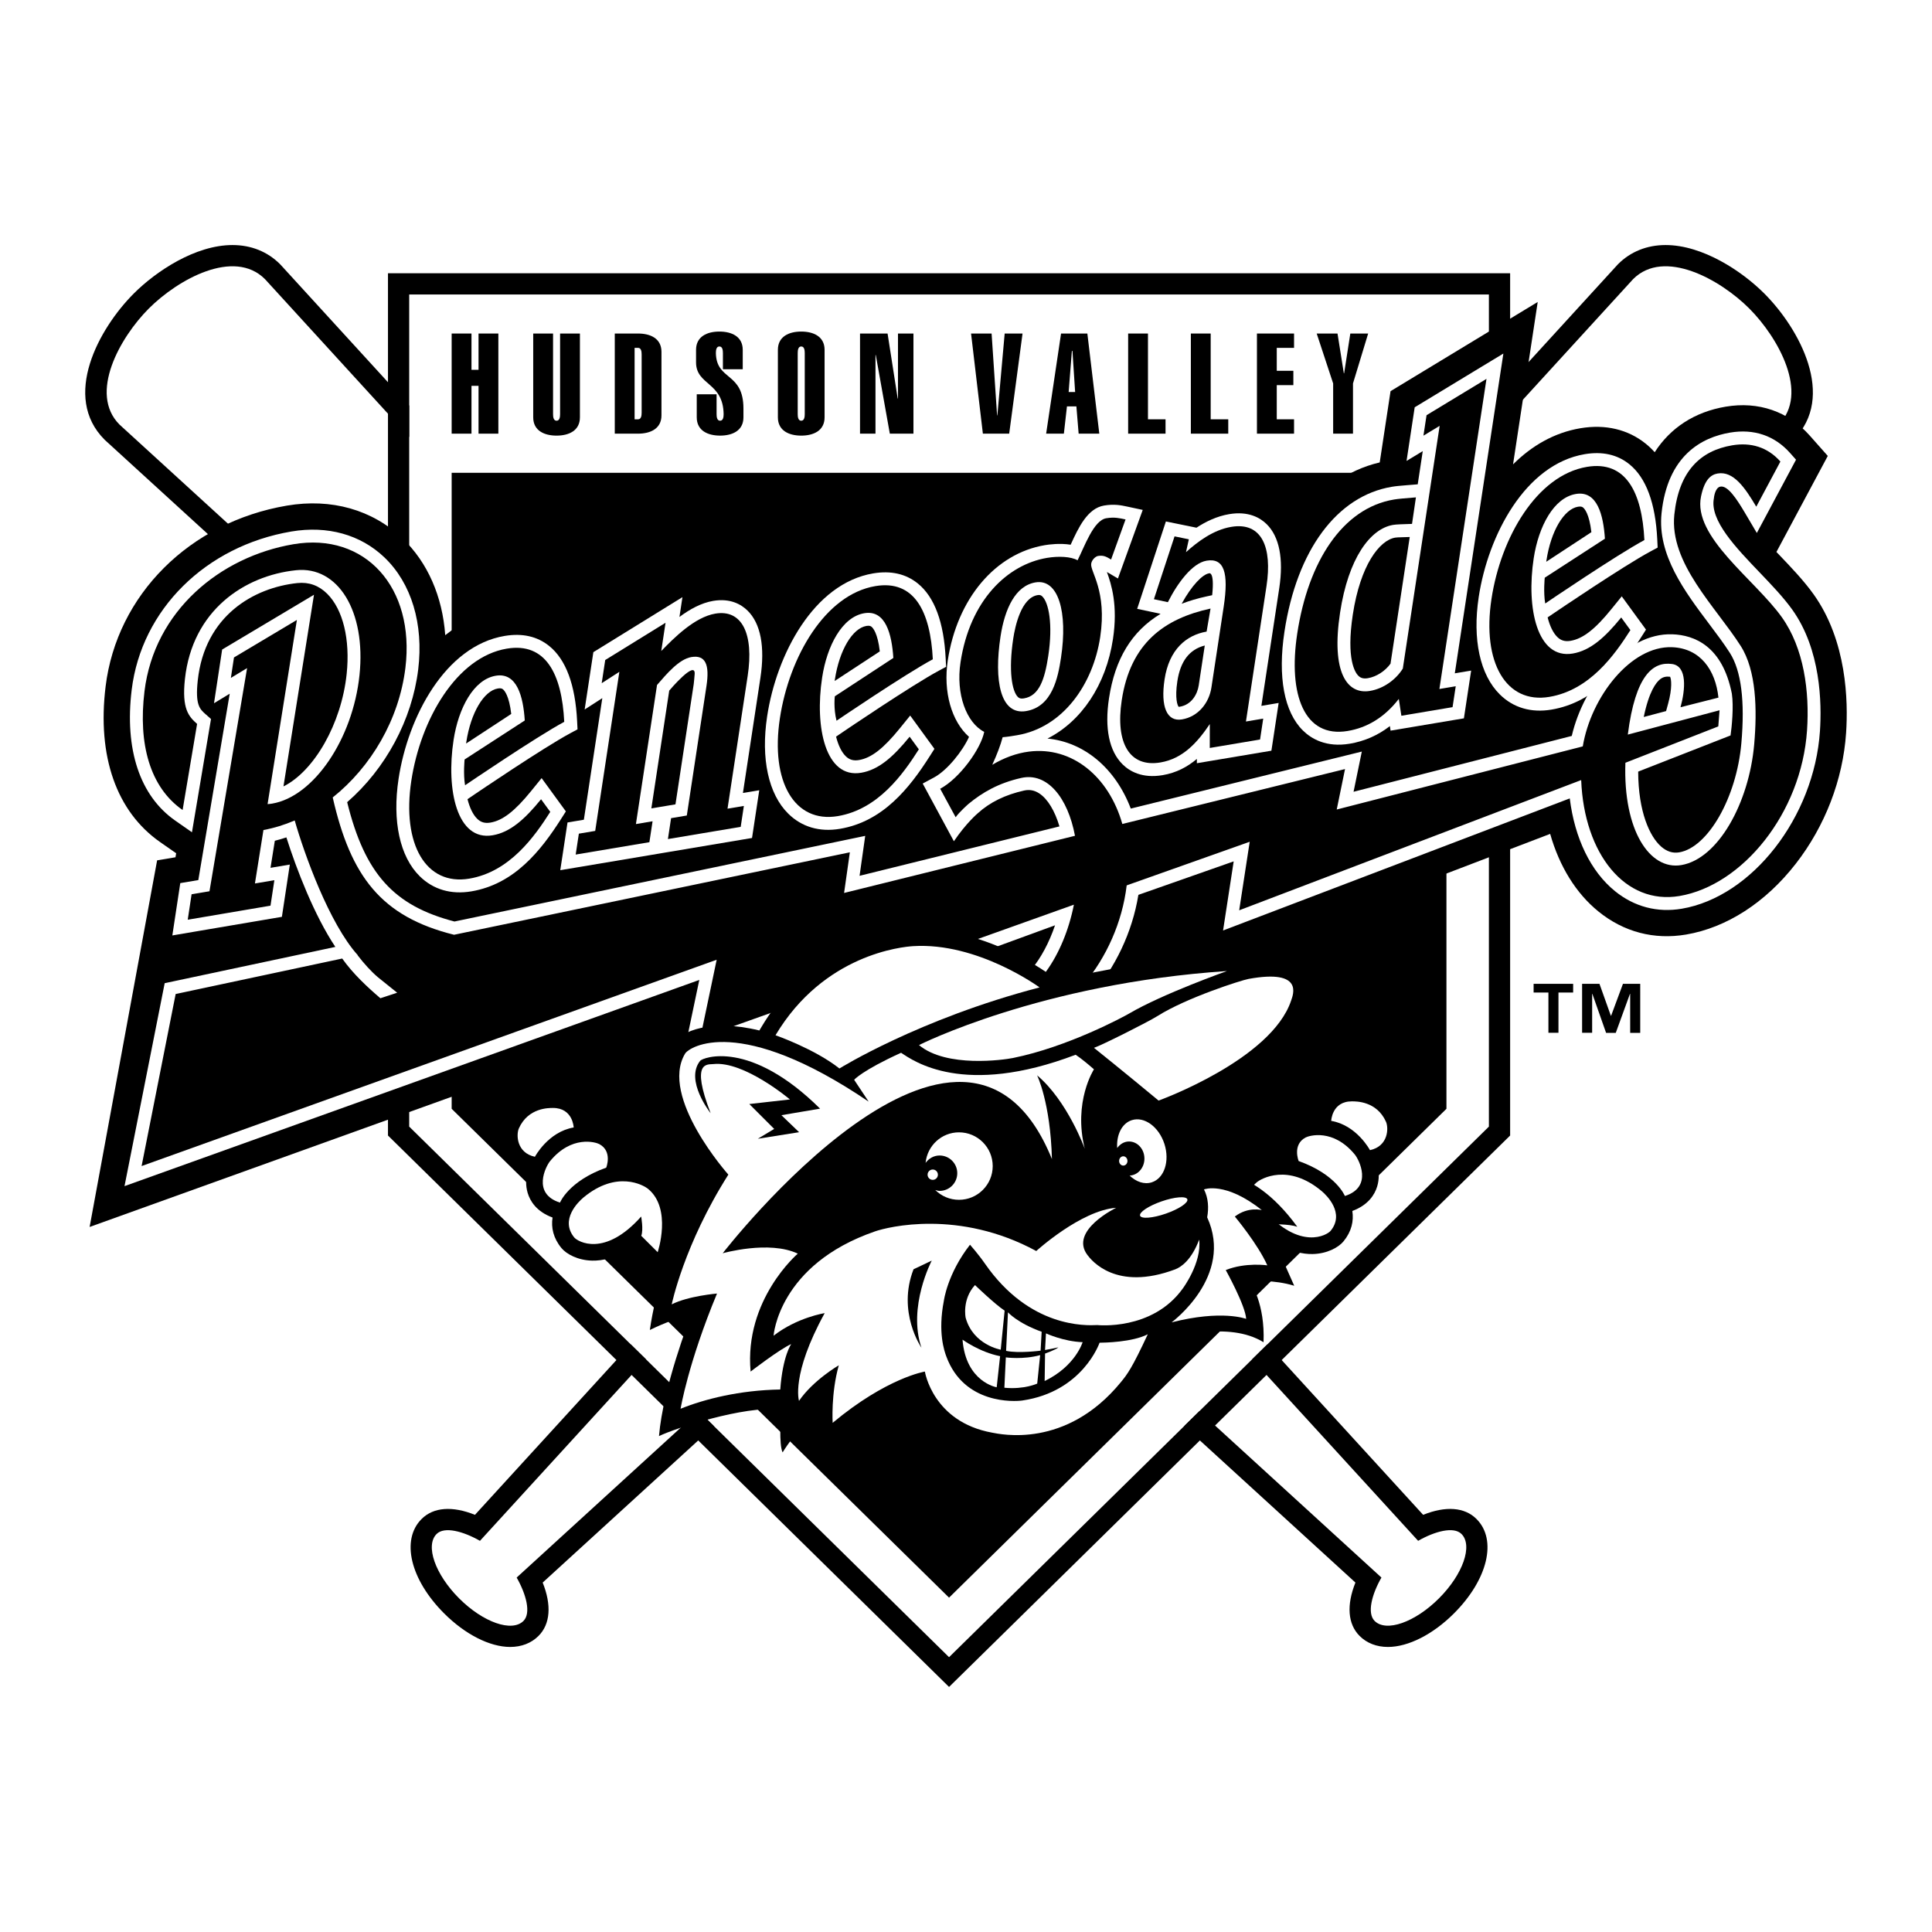 <?xml version="1.0" encoding="utf-8"?>
<!-- Generator: Adobe Illustrator 13.0.0, SVG Export Plug-In . SVG Version: 6.00 Build 14948)  -->
<!DOCTYPE svg PUBLIC "-//W3C//DTD SVG 1.0//EN" "http://www.w3.org/TR/2001/REC-SVG-20010904/DTD/svg10.dtd">
<svg version="1.0" id="Layer_1" xmlns="http://www.w3.org/2000/svg" xmlns:xlink="http://www.w3.org/1999/xlink" x="0px" y="0px"
	 width="192.756px" height="192.756px" viewBox="0 0 192.756 192.756" enable-background="new 0 0 192.756 192.756"
	 xml:space="preserve">
<g>
	<polygon fill-rule="evenodd" clip-rule="evenodd" fill="#FFFFFF" points="0,0 192.756,0 192.756,192.756 0,192.756 0,0 	"/>
	<path fill-rule="evenodd" clip-rule="evenodd" d="M156.955,99.023h-1.467v4.018h-1.002v-4.018h-1.477v-0.867h3.945V99.023
		L156.955,99.023L156.955,99.023z M163.645,103.051h-1.002V99.16h-0.023l-1.416,3.891h-0.964l-1.369-3.891h-0.023v3.881h-1.002
		v-4.885h1.733l1.138,3.189h0.022l1.184-3.189h1.723V103.051L163.645,103.051z"/>
	<path fill-rule="evenodd" clip-rule="evenodd" d="M147.312,151.551c-1.186-1.188-3.079-1.318-5.325-0.416L27.999,26.418
		l-0.032-0.035l-0.034-0.034c-1.244-1.244-2.882-1.901-4.736-1.901c-3.702,0.001-7.617,2.604-9.844,4.832
		c-3.518,3.52-7.2,10.308-2.924,14.582l0.033,0.034l0.035,0.032l124.734,113.965c-0.899,2.246-0.768,4.141,0.418,5.326
		c0.719,0.719,1.696,1.098,2.829,1.098c2.03-0.002,4.493-1.254,6.588-3.35C148.444,157.588,149.39,153.625,147.312,151.551
		L147.312,151.551z"/>
	<path fill-rule="evenodd" clip-rule="evenodd" fill="#FFFFFF" d="M11.926,42.364c-3.099-3.098,0.035-8.695,2.925-11.586
		c2.89-2.892,8.485-6.028,11.584-2.931l115.052,125.881c1.669-0.953,3.549-1.459,4.327-0.682c1.152,1.154,0.146,4.027-2.247,6.422
		c-2.394,2.396-5.269,3.404-6.422,2.252c-0.777-0.779-0.272-2.658,0.68-4.328L11.926,42.364L11.926,42.364z"/>
	<path fill-rule="evenodd" clip-rule="evenodd" d="M176.021,29.28c-2.227-2.228-6.142-4.831-9.844-4.832
		c-1.854,0-3.493,0.657-4.737,1.901l-0.032,0.034l-0.033,0.035L47.387,151.135c-2.247-0.902-4.139-0.771-5.325,0.416
		c-2.077,2.074-1.132,6.037,2.246,9.416c2.094,2.096,4.558,3.348,6.588,3.35c1.132,0,2.11-0.379,2.829-1.098
		c1.186-1.186,1.318-3.08,0.418-5.326L178.877,43.928l0.035-0.032l0.033-0.034C183.221,39.588,179.54,32.8,176.021,29.28
		L176.021,29.28z"/>
	<path fill-rule="evenodd" clip-rule="evenodd" fill="#FFFFFF" d="M177.448,42.364c3.099-3.098-0.035-8.695-2.925-11.586
		c-2.891-2.892-8.486-6.028-11.585-2.931L47.886,153.729c-1.669-0.953-3.549-1.459-4.327-0.682
		c-1.152,1.154-0.147,4.027,2.247,6.422c2.393,2.396,5.268,3.404,6.421,2.252c0.777-0.779,0.272-2.658-0.679-4.328L177.448,42.364
		L177.448,42.364z"/>
	<polygon fill-rule="evenodd" clip-rule="evenodd" fill="#FFFFFF" points="40.826,112.402 40.826,29.383 148.548,29.383 
		148.548,112.402 94.687,165.338 40.826,112.402 	"/>
	<path fill-rule="evenodd" clip-rule="evenodd" d="M38.708,27.264v86.027l55.979,55.016l55.979-55.016V27.264H38.708L38.708,27.264
		L38.708,27.264z M40.826,112.402v-83.02h107.722v83.02l-53.861,52.936L40.826,112.402L40.826,112.402z"/>
	<polygon fill-rule="evenodd" clip-rule="evenodd" fill="#FFFFFF" points="49.828,51.937 49.828,109.404 94.687,153.463 
		139.545,109.404 139.545,51.937 49.828,51.937 	"/>
	<polygon fill-rule="evenodd" clip-rule="evenodd" points="45.062,110.625 45.062,47.171 144.312,47.171 144.312,110.625 
		94.687,159.398 45.062,110.625 	"/>
	<polygon fill-rule="evenodd" clip-rule="evenodd" points="49.828,51.937 49.828,109.404 94.687,153.463 139.545,109.404 
		139.545,51.937 49.828,51.937 	"/>
	<polygon fill-rule="evenodd" clip-rule="evenodd" points="45.062,43.266 45.062,33.276 47.041,33.276 47.041,36.896 47.743,36.896 
		47.743,33.276 49.721,33.276 49.721,43.266 47.743,43.266 47.743,38.495 47.041,38.495 47.041,43.266 45.062,43.266 	"/>
	<path fill-rule="evenodd" clip-rule="evenodd" d="M57.858,41.639c0,1.333-1.109,1.823-2.33,1.823c-1.22,0-2.329-0.491-2.329-1.823
		v-8.363h1.979v8.04c0,0.28,0.042,0.659,0.351,0.659c0.309,0,0.351-0.379,0.351-0.659v-8.04h1.979V41.639L57.858,41.639z"/>
	<path fill-rule="evenodd" clip-rule="evenodd" d="M61.336,33.276h2.33c1.22,0,2.329,0.491,2.329,1.824v6.342
		c0,1.333-1.109,1.824-2.329,1.824h-2.33V33.276L61.336,33.276L61.336,33.276z M63.314,41.834h0.352
		c0.308,0,0.351-0.378,0.351-0.659v-5.809c0-0.28-0.042-0.66-0.351-0.66h-0.352V41.834L63.314,41.834z"/>
	<path fill-rule="evenodd" clip-rule="evenodd" d="M72.125,36.84v-1.614c0-0.28-0.042-0.659-0.351-0.659s-0.351,0.379-0.351,0.659
		c0.056,2.792,2.75,1.866,2.75,5.542v0.87c0,1.333-1.108,1.823-2.329,1.823c-1.22,0-2.33-0.491-2.33-1.823v-2.301h1.979v1.979
		c0,0.28,0.042,0.659,0.351,0.659s0.351-0.379,0.351-0.659c-0.042-3.213-2.75-2.863-2.75-5.164v-1.248
		c0-1.333,1.108-1.824,2.329-1.824s2.329,0.491,2.329,1.824v1.936H72.125L72.125,36.84z"/>
	<path fill-rule="evenodd" clip-rule="evenodd" d="M77.61,34.904c0-1.333,1.109-1.824,2.329-1.824c1.221,0,2.33,0.491,2.33,1.824
		v6.735c0,1.333-1.108,1.823-2.33,1.823c-1.22,0-2.329-0.491-2.329-1.823V34.904L77.61,34.904L77.61,34.904z M80.29,35.226
		c0-0.28-0.042-0.659-0.351-0.659c-0.308,0-0.351,0.379-0.351,0.659v6.09c0,0.28,0.042,0.659,0.351,0.659
		c0.309,0,0.351-0.379,0.351-0.659V35.226L80.29,35.226z"/>
	<polygon fill-rule="evenodd" clip-rule="evenodd" points="85.804,43.266 85.804,33.276 88.554,33.276 89.563,39.758 89.592,39.758 
		89.592,33.276 91.135,33.276 91.135,43.266 88.778,43.266 87.375,35.409 87.347,35.437 87.347,43.266 85.804,43.266 	"/>
	<polygon fill-rule="evenodd" clip-rule="evenodd" points="99.479,41.442 99.507,41.442 100.237,33.276 102.019,33.276 
		100.687,43.266 98.062,43.266 96.883,33.276 98.932,33.276 99.479,41.442 	"/>
	<path fill-rule="evenodd" clip-rule="evenodd" d="M105.862,33.276h2.624l1.192,9.99h-2.062l-0.225-2.722h-0.94l-0.308,2.722h-1.769
		L105.862,33.276L105.862,33.276L105.862,33.276z M107.266,39.113l-0.267-4.097h-0.057l-0.323,4.097H107.266L107.266,39.113z"/>
	<polygon fill-rule="evenodd" clip-rule="evenodd" points="112.555,43.266 112.555,33.276 114.533,33.276 114.533,41.834 
		116.286,41.834 116.286,43.266 112.555,43.266 	"/>
	<polygon fill-rule="evenodd" clip-rule="evenodd" points="118.812,43.266 118.812,33.276 120.79,33.276 120.79,41.834 
		122.543,41.834 122.543,43.266 118.812,43.266 	"/>
	<polygon fill-rule="evenodd" clip-rule="evenodd" points="125.405,43.266 125.405,33.276 129.108,33.276 129.108,34.707 
		127.383,34.707 127.383,36.994 129.039,36.994 129.039,38.425 127.383,38.425 127.383,41.834 129.108,41.834 129.108,43.266 
		125.405,43.266 	"/>
	<polygon fill-rule="evenodd" clip-rule="evenodd" points="133.009,38.257 131.367,33.276 133.444,33.276 134.075,37.246 
		134.104,37.246 134.721,33.276 136.502,33.276 134.988,38.257 134.988,43.266 133.009,43.266 133.009,38.257 	"/>
	<path fill-rule="evenodd" clip-rule="evenodd" d="M134.881,108.223c-2.545-0.004-3.596,1.965-3.714,3.387
		c-0.762,0.049-1.369,0.242-1.692,0.416c-1.402,0.75-1.873,2.189-1.693,3.502c-1.54,0.021-2.767,0.592-3.434,1.137
		c-3.277,2.676-1.562,7.916-1.488,8.139l0.854,2.539l1.894-1.895l1.562-1.562c1.51,1.004,2.83,1.248,3.789,1.23
		c1.438-0.029,2.584-0.654,3.082-1.264c0.807-0.982,1.037-2.033,0.882-3.035c1.604-0.592,2.241-1.648,2.481-2.455
		c0.218-0.73,0.181-1.451,0.036-2.096c0.986-0.314,1.762-0.957,2.21-1.844c0.575-1.139,0.488-2.418,0.146-3.18
		C138.937,109.322,137.152,108.223,134.881,108.223L134.881,108.223z"/>
	<path fill-rule="evenodd" clip-rule="evenodd" fill="#FFFFFF" d="M124.433,124.273c0,0-1.46-4.344,0.966-6.324
		c0.429-0.352,3.102-1.912,6.448,0.873c0.516,0.428,2.354,2.217,0.91,3.977c-0.349,0.426-3.039,2.006-6.676-2.084
		c0,0-0.245,1.311-0.012,1.922L124.433,124.273L124.433,124.273z"/>
	<path fill-rule="evenodd" clip-rule="evenodd" fill="#FFFFFF" d="M134.179,119.324c0,0-0.845-2.143-4.612-3.488
		c0,0-0.655-1.625,0.691-2.348c0.355-0.189,2.767-0.922,4.924,1.715C135.571,115.68,137.02,118.424,134.179,119.324L134.179,119.324
		z"/>
	<path fill-rule="evenodd" clip-rule="evenodd" fill="#FFFFFF" d="M136.683,114.752c0,0-1.315-2.488-3.869-2.922
		c0,0,0.068-1.951,2.064-1.947c0.413,0,2.476-0.033,3.402,2.037C138.554,112.527,138.532,114.352,136.683,114.752L136.683,114.752z"
		/>
	<path fill-rule="evenodd" clip-rule="evenodd" d="M55.168,108.881c2.545-0.002,3.596,1.967,3.714,3.389
		c0.762,0.047,1.369,0.24,1.693,0.414c1.402,0.752,1.873,2.191,1.692,3.502c1.541,0.021,2.768,0.592,3.434,1.137
		c3.277,2.676,1.564,7.918,1.489,8.139L66.337,128l-1.894-1.893l-1.562-1.564c-1.51,1.004-2.83,1.25-3.79,1.23
		c-1.438-0.029-2.583-0.654-3.082-1.262c-0.806-0.984-1.036-2.035-0.881-3.037c-1.605-0.592-2.242-1.646-2.482-2.455
		c-0.217-0.729-0.181-1.449-0.037-2.094c-0.986-0.316-1.761-0.959-2.209-1.844c-0.575-1.139-0.488-2.418-0.147-3.182
		C51.113,109.982,52.897,108.881,55.168,108.881L55.168,108.881z"/>
	<path fill-rule="evenodd" clip-rule="evenodd" fill="#FFFFFF" d="M65.617,124.932c0,0,1.46-4.342-0.966-6.324
		c-0.428-0.35-3.102-1.91-6.448,0.873c-0.515,0.43-2.354,2.217-0.911,3.979c0.35,0.426,3.04,2.006,6.677-2.086
		c0,0,0.245,1.311,0.01,1.922L65.617,124.932L65.617,124.932z"/>
	<path fill-rule="evenodd" clip-rule="evenodd" fill="#FFFFFF" d="M55.871,119.984c0,0,0.845-2.145,4.612-3.488
		c0,0,0.656-1.627-0.692-2.35c-0.355-0.191-2.766-0.92-4.923,1.717C54.479,116.34,53.03,119.084,55.871,119.984L55.871,119.984z"/>
	<path fill-rule="evenodd" clip-rule="evenodd" fill="#FFFFFF" d="M53.367,115.412c0,0,1.315-2.49,3.87-2.924
		c0,0-0.069-1.949-2.066-1.947c-0.414,0.002-2.475-0.033-3.402,2.037C51.497,113.188,51.519,115.01,53.367,115.412L53.367,115.412z"
		/>
	<path fill-rule="evenodd" clip-rule="evenodd" d="M117.138,48.885c0,0-4.13-0.906-4.129-0.906
		c-0.705-0.151-1.772-0.381-3.286-0.126c-2.293,0.384-3.619,2.133-4.514,3.805c-0.576,0.027-1.065,0.092-1.395,0.148
		c-3.688,0.619-6.846,2.836-9.01,6.107c-0.462-0.674-0.994-1.259-1.601-1.747c-1.773-1.427-4.025-1.96-6.513-1.542
		c-3.78,0.635-6.774,3.085-8.936,6.319c-0.394-0.812-0.869-1.431-1.334-1.889c-1.399-1.376-3.286-1.976-5.344-1.726l0.446-2.948
		l-14.26,8.806c-0.261-0.282-0.538-0.542-0.833-0.779c-1.772-1.426-4.024-1.96-6.512-1.542c-2.07,0.347-3.904,1.24-5.496,2.507
		c-0.274-3.854-1.75-7.257-4.264-9.657c-2.999-2.862-7.095-4.023-11.534-3.27c-9.701,1.647-16.97,8.9-18.087,18.048
		c-0.851,6.969,1.083,12.483,5.446,15.526l1.594,1.111l-0.067,0.399l-1.832,0.307l-6.735,36.578l57.299-20.604l-1.645,7.844
		l24.527-8.684c2.678,4.227,7.015,6.43,11.765,5.828c3.578-0.451,7.123-2.512,9.981-5.801c2.396-2.756,4.132-6.169,4.979-9.745
		l3.98-1.398l-1.085,7.072l35.917-13.729c0.921,3.24,2.575,5.925,4.81,7.738c2.526,2.051,5.553,2.848,8.751,2.306
		c4.045-0.687,7.931-3.194,10.94-7.062c2.926-3.757,4.711-8.395,5.024-13.057c0.214-3.17,0.077-9.182-3.239-13.823
		c-0.986-1.379-2.257-2.708-3.487-3.994c-0.07-0.074-0.146-0.153-0.225-0.234l5.124-9.582l-1.21-1.365l-0.594-0.67
		c-2.136-2.409-5.114-3.432-8.383-2.88c-3.099,0.522-5.517,2.112-7.081,4.544c-0.28-0.309-0.576-0.594-0.896-0.851
		c-1.772-1.427-4.024-1.96-6.513-1.542c-2.626,0.441-4.87,1.76-6.724,3.606l2.461-16.203l-14.683,8.899l-1.08,7.11
		c-3.302,0.767-6.115,2.834-8.234,5.935c-0.366-0.696-0.796-1.236-1.215-1.648c-1.523-1.5-3.657-2.108-6.009-1.714
		c-1.117,0.188-2.203,0.574-3.295,1.168l-1.962-0.373L117.138,48.885L117.138,48.885z"/>
	<path fill-rule="evenodd" clip-rule="evenodd" fill="#FFFFFF" d="M171.632,48.552c0.743-0.154,1.654,1.249,2.485,2.655l1.163,1.969
		l3.91-7.311l-0.595-0.67c-1.537-1.732-3.607-2.437-5.987-2.035c-2.787,0.47-6.236,2.249-6.836,8.052
		c-0.43,4.149,2.317,7.803,4.741,11.027c0.764,1.015,1.484,1.974,2.075,2.899c1.135,1.778,1.52,4.819,1.145,9.038
		c-0.48,5.399-3.32,10.375-6.202,10.864c-0.643,0.108-1.23-0.08-1.798-0.575c-1.129-0.987-2.28-3.453-2.292-7.482l9.216-3.607
		c0.122-0.823,0.325-2.887,0.13-4.169c-0.937-4.752-3.739-5.848-5.937-5.924c-4.653-0.163-8.856,5.058-10.035,10.141l-21.771,5.571
		l0.824-4.011l-23.051,5.688c-1.536-4.04-4.66-6.636-8.311-6.986c3.38-1.709,5.837-5.335,6.534-9.93
		c0.508-3.349-0.156-5.462-0.605-6.687c0.38,0.223,1.105,0.648,1.102,0.646c0,0,2.475-6.84,2.473-6.841l-1.552-0.333
		c-0.601-0.128-1.282-0.275-2.302-0.104c-1.656,0.278-2.554,2.188-3.337,3.909c-1.072-0.17-2.165-0.024-2.571,0.044
		c-4.95,0.831-8.754,5.344-9.688,11.496c-0.478,3.146,0.38,6.093,2.119,7.63c-0.625,1.397-2.164,3.337-3.484,4.047l-1.137,0.611
		l3.111,5.757c1.246-1.84,2.38-2.788,2.38-2.788c1.225-1.115,2.758-1.853,4.625-2.271c0.54-0.122,1.037-0.028,1.516,0.288
		c0.84,0.552,1.555,1.748,2.011,3.29l-19.943,4.929l0.564-3.985l-40.982,8.544c-6.059-1.579-8.939-4.766-10.704-11.906
		c3.844-3.337,6.475-8.226,7.088-13.245c0.553-4.529-0.676-8.603-3.373-11.177c-2.385-2.276-5.683-3.193-9.286-2.582
		c-8.55,1.452-14.95,7.794-15.926,15.783c-0.728,5.96,0.815,10.598,4.345,13.06l1.667,1.164l1.9-11.301l-0.534-0.472
		c-0.589-0.521-1.053-0.933-0.788-3.375c0.7-6.467,5.594-9.259,9.942-9.716c1.143-0.12,2.145,0.242,2.979,1.075
		c1.571,1.57,2.295,4.553,1.937,7.979c-0.523,5.006-3.26,9.72-6.306,11.235l3.044-19.121l-9.162,5.465l-0.812,5.357l1.567-0.949
		l-3.133,18.593l-1.8,0.303l-0.792,5.22l10.93-1.856l0.791-5.215l-1.925,0.324l0.429-2.698c0.387-0.096,0.772-0.211,1.154-0.338
		c1.008,3.179,2.782,7.775,4.885,10.927l-17.027,3.62l-4.008,20.248l57.346-20.572l-1.637,7.809l22.245-7.814l0.03,0.066
		c1.979,4.475,5.87,6.918,10.155,6.375c6.09-0.77,11.793-7.38,13.014-14.925l9.509-3.34l-1.059,6.895l34.59-13.177
		c0.491,3.975,2.09,7.287,4.508,9.249c1.924,1.562,4.229,2.169,6.662,1.757c7.025-1.192,13.211-9.138,13.79-17.712
		c0.189-2.821,0.085-8.147-2.758-12.124c-0.876-1.226-2.082-2.487-3.249-3.706c-2.321-2.427-5.009-5.193-4.575-7.396
		C170.992,49.722,171.08,48.666,171.632,48.552L171.632,48.552L171.632,48.552z M101.093,63.7c0.184-1.209,0.787-4.051,2.43-4.327
		c0.238-0.04,0.354,0.021,0.475,0.14c0.623,0.613,1.072,2.729,0.588,5.926c-0.358,2.36-0.907,3.983-2.417,4.236
		c-0.374,0.063-0.514-0.038-0.615-0.138C100.971,68.963,100.601,66.936,101.093,63.7L101.093,63.7L101.093,63.7z M99.908,98.686
		c-0.872,0.117-1.785-0.039-2.509-3.302l-0.039-0.178l7.901-2.889C104.076,95.811,101.967,98.408,99.908,98.686L99.908,98.686
		L99.908,98.686z M165.648,67.755c0.278-0.213,0.582-0.285,0.977-0.236c0.125,0.23,0.231,1.135-0.199,2.697l-0.2,0.729l-2.229,0.59
		C164.521,68.987,165.228,68.077,165.648,67.755L165.648,67.755z"/>
	<path fill-rule="evenodd" clip-rule="evenodd" fill="#FFFFFF" d="M54.788,64.446c-1.189-0.958-2.682-1.294-4.436-1
		c-5.938,0.997-9.65,8.088-10.586,14.254c-0.642,4.228,0.127,7.771,2.111,9.724c1.347,1.326,3.127,1.847,5.148,1.508
		c4.294-0.721,6.939-4.064,8.961-7.239l0.471-0.74l-0.517-0.708l-0.918-1.261l-0.985-1.351l-1.054,1.298
		c-1.616,1.992-2.827,2.931-4.05,3.139c-0.553,0.094-0.963-0.025-1.329-0.385c-0.418-0.412-0.742-1.092-0.961-1.951l0.769-0.522
		c0.068-0.046,6.796-4.613,9.492-6.061l0.716-0.384l-0.04-0.812C57.401,68.319,56.462,65.793,54.788,64.446L54.788,64.446
		L54.788,64.446z M46.504,74.182c0.007-0.054,0.014-0.106,0.021-0.16c0.445-2.904,1.742-5.097,3.153-5.334
		c0.325-0.055,0.439,0.036,0.5,0.084c0.152,0.12,0.618,0.636,0.828,2.458L46.504,74.182L46.504,74.182z"/>
	<path fill-rule="evenodd" clip-rule="evenodd" fill="#FFFFFF" d="M74.583,60.92c-0.612-0.602-1.702-1.259-3.425-0.97
		c-1.204,0.203-2.355,0.847-3.37,1.604l0.299-1.975l-2.363,1.459l-6.018,3.716l-0.507,0.313l-0.089,0.588l-0.351,2.313l-0.428,2.819
		l1.762-1.135l-1.841,12.132l-0.712,0.12l-0.919,0.154l-0.14,0.921l-0.316,2.086l-0.267,1.755l1.751-0.294l7.354-1.235l0.095-0.016
		l0,0l0.665-0.112l0.159-0.027l0,0l0.927-0.156l7.262-1.22l0.919-0.154l0.14-0.921l0.316-2.086l0.266-1.756l-1.63,0.273
		l1.744-11.486C76.338,64.532,75.895,62.21,74.583,60.92L74.583,60.92L74.583,60.92z M69.214,68.246L67.392,80.25l-0.65,0.109
		l-0.919,0.154l0,0l-0.837,0.141l1.783-11.752c0,0,2.694-3.192,2.534-1.598C69.286,67.47,69.24,68.102,69.214,68.246L69.214,68.246z
		"/>
	<path fill-rule="evenodd" clip-rule="evenodd" fill="#FFFFFF" d="M126.373,52.293c-0.645-0.633-1.814-1.32-3.737-0.997
		c-1.234,0.208-2.329,0.742-3.264,1.353l-0.503-0.103l-1.426-0.291l-1.122-0.229l-0.357,1.087l-2.061,6.269l-0.448,1.362
		l1.403,0.298l0.934,0.199c-2.883,1.74-4.551,4.498-5.148,8.435c-0.454,2.988,0.018,5.265,1.36,6.587
		c0.69,0.68,1.941,1.419,3.98,1.077c1.39-0.233,2.502-0.84,3.428-1.622l-0.001,0.428l1.501-0.252l5.017-0.843l0.918-0.154
		l0.141-0.921l0.316-2.086l0.267-1.756l-1.724,0.29l1.786-11.758C128.075,55.744,127.641,53.541,126.373,52.293L126.373,52.293
		L126.373,52.293z M120.939,59.383l-0.589,0.128c-0.883,0.192-1.695,0.437-2.454,0.724c1.008-1.853,2.099-2.925,2.704-3.027
		C120.601,57.208,121.202,56.868,120.939,59.383L120.939,59.383L120.939,59.383z M117.592,70.517
		c-0.105-0.116-0.393-0.808-0.129-2.542c0.306-2.018,1.209-3.183,2.737-3.572l-0.605,3.991c-0.13,0.852-0.7,1.916-1.885,2.115
		C117.641,70.52,117.609,70.518,117.592,70.517L117.592,70.517z"/>
	<path fill-rule="evenodd" clip-rule="evenodd" fill="#FFFFFF" d="M149.992,35.274l-2.353,1.424l-5.979,3.625l-0.515,0.312
		l-0.091,0.596l-0.31,2.04l-0.412,2.716l1.617-0.979l-0.502,3.312l-0.499,0.041l-0.569,0.046c-0.729,0.06-1.098,0.089-1.523,0.161
		c-5.469,0.919-9.472,6.321-10.705,14.451c-0.686,4.517-0.03,8.021,1.845,9.867c0.83,0.817,2.314,1.709,4.673,1.313
		c1.477-0.249,2.814-0.838,4-1.756l0.069,0.454l1.289-0.217l5.108-0.858l0.919-0.154l0.14-0.922l0.316-2.086l0.267-1.756
		l-1.631,0.273l4.432-29.186L149.992,35.274L149.992,35.274L149.992,35.274z M138.732,66.215c-0.539,0.743-1.402,1.304-2.264,1.449
		c-0.53,0.089-0.782-0.082-0.945-0.241c-0.302-0.297-1.234-1.616-0.553-6.105c0.75-4.94,2.664-7.416,4.229-7.679
		c0.143-0.023,0.311-0.029,0.776-0.042l0.675-0.021L138.732,66.215L138.732,66.215z"/>
	<path fill-rule="evenodd" clip-rule="evenodd" fill="#FFFFFF" d="M91.561,58.206c-1.19-0.958-2.683-1.294-4.436-1
		c-5.938,0.998-9.65,8.088-10.586,14.255c-0.642,4.228,0.127,7.771,2.11,9.724c1.347,1.326,3.127,1.847,5.148,1.507
		c4.294-0.721,6.939-4.064,8.96-7.239l0.471-0.74l-0.517-0.709l-0.917-1.26l-0.985-1.352l-1.054,1.299
		c-1.616,1.992-2.827,2.931-4.05,3.138c-0.554,0.094-0.963-0.024-1.329-0.384c-0.419-0.412-0.743-1.093-0.962-1.951l0.769-0.523
		c0.067-0.046,6.796-4.612,9.492-6.06l0.716-0.384l-0.04-0.812C94.173,62.079,93.234,59.552,91.561,58.206L91.561,58.206
		L91.561,58.206z M83.276,67.941c0.008-0.053,0.014-0.106,0.022-0.16c0.444-2.903,1.741-5.097,3.153-5.334
		c0.325-0.054,0.438,0.036,0.499,0.084c0.152,0.12,0.618,0.636,0.829,2.459L83.276,67.941L83.276,67.941z"/>
	<path fill-rule="evenodd" clip-rule="evenodd" fill="#FFFFFF" d="M162.555,46.311c-1.189-0.957-2.683-1.294-4.436-1
		c-5.939,0.998-9.65,8.088-10.587,14.254c-0.641,4.228,0.128,7.772,2.111,9.725c1.347,1.326,3.126,1.847,5.148,1.507
		c4.294-0.721,6.939-4.064,8.96-7.24l0.471-0.74l-0.517-0.708l-0.918-1.26l-0.985-1.352l-1.053,1.299
		c-1.616,1.992-2.828,2.93-4.051,3.138c-0.554,0.094-0.964-0.024-1.329-0.384c-0.418-0.412-0.743-1.093-0.962-1.952l0.77-0.522
		c0.067-0.045,6.796-4.612,9.492-6.06l0.715-0.385l-0.039-0.812C165.167,50.184,164.229,47.658,162.555,46.311L162.555,46.311
		L162.555,46.311z M154.293,55.887c0.444-2.904,1.74-5.097,3.152-5.334c0.324-0.054,0.438,0.036,0.499,0.084
		c0.151,0.12,0.618,0.635,0.829,2.458l-4.503,2.952C154.277,55.993,154.283,55.94,154.293,55.887L154.293,55.887z"/>
	<path fill-rule="evenodd" clip-rule="evenodd" d="M96.614,80.218c1.411-1.169,3.027-2.097,5.277-2.603
		c2.582-0.58,4.643,1.947,5.36,5.772L84.215,89.09l0.575-4.055l-39.488,8.227c-7.286-1.811-10.317-5.838-12.106-13.7
		c3.819-3.041,6.62-7.77,7.251-12.931c0.98-8.022-4.021-13.548-11.167-12.334c-7.318,1.242-13.884,6.648-14.864,14.669
		c-0.644,5.268,0.544,9.577,3.803,11.849l1.445-8.591c-0.827-0.732-1.539-1.486-1.214-4.477c0.74-6.833,5.906-10.312,11.087-10.856
		c4.18-0.438,6.996,4.089,6.329,10.467c-0.667,6.377-4.567,12.117-8.712,12.817c-0.153,0.026-0.306,0.042-0.458,0.051l2.925-18.375
		l-6.278,3.745l-0.309,2.041l1.618-0.979L20.9,88.921l-1.785,0.3l-0.385,2.54l8.258-1.402l0.385-2.541l-1.938,0.326l0.849-5.333
		c1.066-0.195,2.11-0.517,3.119-0.953c0.96,3.354,3.441,10.279,6.299,13.447l-0.021,0.005c0.655,0.848,1.333,1.6,2.019,2.185
		l1.928,1.549l-1.676,0.551c-1.289-1.102-2.726-2.434-3.809-3.962l-16.617,3.541l-3.398,17.164l57.375-20.583l-1.638,7.816
		l37.278-13.31c-1.021,5.152-3.941,9.281-7.063,9.703c-2.505,0.338-3.402-1.893-3.936-4.299l-4.563,1.643
		c1.816,4.105,5.205,6.076,8.818,5.621c5.599-0.709,11.126-7.152,12.011-14.593l12.274-4.352l-1.05,6.838l34.121-12.993
		c0.289,7.38,4.397,12.485,9.812,11.566c6.252-1.062,12.161-8.229,12.722-16.53c0.261-3.861-0.301-8.183-2.52-11.29
		c-2.693-3.768-8.906-8.012-8.056-12.051c0.352-1.678,0.982-2.169,1.66-2.283c1.567-0.261,2.712,1.389,3.85,3.313l2.408-4.504
		c-1.284-1.449-2.952-1.933-4.81-1.62c-3.164,0.533-5.322,2.573-5.772,6.917c-0.501,4.843,4.123,9.185,6.622,13.101
		c1.562,2.448,1.652,6.357,1.343,9.844c-0.519,5.818-3.591,11.394-7.27,12.018c-3.153,0.535-5.812-3.464-5.578-10.208l9.269-3.628
		l0.125-1.61l-9.153,2.427c0.759-5.974,2.535-7.304,4.424-7.041c1.526,0.213,1.315,2.565,0.834,4.311l3.784-0.959
		c-0.288-2.746-1.806-4.932-4.645-5.031c-4.094-0.143-8.065,4.947-8.89,9.897l-24.549,6.298l0.829-4.036l-22.218,5.479
		c-1.353-4.75-5.031-7.762-9.312-7.221c-1.267,0.16-2.5,0.623-3.666,1.317c0.475-1.027,0.838-2,1.036-2.753
		c0.485-0.038,0.947-0.115,1.439-0.198c4.585-0.77,7.577-5.073,8.294-9.79c0.701-4.626-1.017-6.547-0.899-7.318
		c0.062-0.407,0.442-0.737,0.688-0.778c0.586-0.098,0.883,0.117,1.297,0.357l1.445-4c-0.581-0.123-1.101-0.257-1.931-0.118
		c-1.262,0.213-2.171,2.84-2.856,4.193c-0.662-0.376-1.913-0.431-3.052-0.239c-3.939,0.662-7.687,4.208-8.628,10.42
		c-0.482,3.174,0.59,6.029,2.365,6.939c-0.336,1.691-2.438,4.626-4.393,5.677l1.544,2.841
		C95.714,81.007,96.614,80.218,96.614,80.218L96.614,80.218L96.614,80.218z M99.821,63.508c0.42-2.767,1.487-5.067,3.488-5.403
		c2.277-0.383,3.242,2.947,2.546,7.527c-0.296,1.95-0.859,4.873-3.475,5.312C99.796,71.378,99.153,67.906,99.821,63.508
		L99.821,63.508z"/>
	<path fill-rule="evenodd" clip-rule="evenodd" d="M46.399,78.346c0,0,7.109-4.832,9.895-6.329
		c-0.234-4.777-1.851-7.953-5.729-7.302c-5.016,0.842-8.598,7.057-9.528,13.179c-0.963,6.349,1.467,10.493,5.775,9.769
		c4.031-0.676,6.513-4.187,8.088-6.662l-0.918-1.26c-1.661,2.047-3.112,3.304-4.835,3.596c-3.559,0.605-4.656-4.535-3.894-9.51
		c0.486-3.174,1.996-6.037,4.212-6.409c2.123-0.356,2.739,2.104,2.891,4.465l-6.003,3.891
		C46.354,75.774,46.206,77.192,46.399,78.346L46.399,78.346z"/>
	<path fill-rule="evenodd" clip-rule="evenodd" d="M154.165,60.21c0,0,7.109-4.832,9.896-6.328
		c-0.234-4.778-1.852-7.954-5.729-7.303c-5.017,0.843-8.599,7.057-9.527,13.18c-0.964,6.348,1.466,10.493,5.774,9.769
		c4.031-0.677,6.513-4.187,8.088-6.662l-0.919-1.26c-1.66,2.046-3.11,3.303-4.834,3.597c-3.56,0.604-4.655-4.536-3.895-9.511
		c0.486-3.174,1.996-6.037,4.212-6.409c2.124-0.356,2.74,2.103,2.891,4.465l-6.002,3.89C154.12,57.639,153.972,59.057,154.165,60.21
		L154.165,60.21z"/>
	<path fill-rule="evenodd" clip-rule="evenodd" d="M65.108,81.938l-1.662,0.279l2.106-13.877c0.945-1.086,2.191-2.577,3.422-2.784
		c1.416-0.238,1.835,0.753,1.511,2.884l-1.961,12.924l-1.57,0.264l-0.316,2.086l7.262-1.219l0.316-2.086l-1.631,0.273l2.01-13.242
		c0.641-4.217-0.577-6.665-3.224-6.22c-2.062,0.347-4.117,2.41-5.396,3.73l0.426-2.816l-6.018,3.716l-0.351,2.312l1.762-1.135
		l-2.41,15.873l-1.631,0.274l-0.317,2.086l7.354-1.235L65.108,81.938L65.108,81.938z"/>
	<path fill-rule="evenodd" clip-rule="evenodd" d="M115.772,76.071c2.245-0.377,3.69-1.99,4.93-3.833l-0.003,2.387l5.017-0.843
		l0.316-2.086l-1.724,0.29l2.051-13.514c0.587-3.855-0.464-6.418-3.511-5.907c-1.816,0.305-3.376,1.495-4.522,2.527l0.285-1.285
		l-1.426-0.292l-2.06,6.269l1.395,0.296c0.944-1.882,2.42-3.898,3.866-4.141c1.754-0.294,2.214,1.22,1.705,4.575l-1.226,8.073
		c-0.233,1.542-1.312,2.916-2.943,3.19c-1.507,0.253-2.146-1.275-1.732-3.996c0.454-2.993,2.168-4.412,4.193-4.766l0.393-2.298
		c-4.596,1.001-7.992,3.428-8.861,9.152C111.269,74.132,112.694,76.588,115.772,76.071L115.772,76.071z"/>
	<path fill-rule="evenodd" clip-rule="evenodd" d="M134.456,72.93c1.907-0.32,3.648-1.32,5.103-3.2l0.256,1.681l5.107-0.858
		l0.317-2.086l-1.631,0.274l4.699-30.942l-5.98,3.625l-0.31,2.041l1.617-0.979l-3.675,24.217c-0.676,1.085-1.894,1.997-3.277,2.23
		c-2.277,0.382-3.893-1.821-2.984-7.808c0.826-5.442,3.011-8.372,5.288-8.755c0.334-0.056,0.862-0.066,1.891-0.101l0.389-2.646
		c-1.112,0.092-1.735,0.137-2.196,0.215c-5.138,0.863-8.559,6.21-9.646,13.375C128.494,69.335,130.147,73.654,134.456,72.93
		L134.456,72.93z"/>
	<path fill-rule="evenodd" clip-rule="evenodd" d="M83.461,71.906c0,0,6.819-4.632,9.606-6.129
		c-0.235-4.778-1.853-7.954-5.729-7.302c-5.016,0.842-8.598,7.056-9.527,13.179c-0.964,6.349,1.466,10.493,5.774,9.77
		c4.031-0.677,6.513-4.187,8.088-6.662l-0.918-1.26c-1.661,2.046-3.111,3.304-4.834,3.596c-3.56,0.604-4.657-4.536-3.894-9.511
		c0.486-3.173,1.995-6.036,4.211-6.408c2.124-0.356,2.74,2.104,2.891,4.465L83.29,69.47C83.29,69.47,83.143,70.643,83.461,71.906
		L83.461,71.906z"/>
	<path fill-rule="evenodd" clip-rule="evenodd" d="M68.963,131.154c-1.67,0.385-3.594,1.268-4.128,1.539
		c1.156-8.049,5.318-14.477,5.833-15.354c-1.945-2.426-6.33-8.695-3.711-13.059c0.46-0.768,1.583-1.414,3.002-1.729
		c1.376-0.303,3.279-0.355,5.803,0.26c0.125-0.209,0.214-0.359,0.214-0.359c1.833-3.072,4.059-5.168,6.239-6.601
		c-0.229-0.079-0.411-0.206-0.511-0.394c-0.334-0.63,0.321-1.631,1.463-2.238c1.142-0.605,2.339-0.586,2.673,0.045
		c0.108,0.204,0.103,0.45,0.021,0.706c2.445-0.948,4.433-1.154,5.137-1.198c6.976-0.436,13.412,4.232,13.681,4.432l0.841,0.619
		c4.677-1.137,10.339-2.136,16.782-2.566c0,0,6.06-0.348,7.691,1.726c0.686,0.87,0.852,1.952,0.386,3.301l-0.02,0.051
		c-1.927,5.783-10.741,9.645-13.5,10.729c0,0,1.977,2.533,2.664,6.094c0.597-0.164,5.05-1.42,9.909,5.238
		c-0.771-0.279-2.493-0.283-3.285-0.197c0.769,1.043,1.225,2.135,1.78,3.383l1.198,2.699c-2.013-0.621-4.125-0.467-4.422-0.449
		c0.111,0.234,1.519,2.223,1.36,6.082c-3.51-2.16-8.854-0.408-9.283-0.305l-1.627,2.898c-4.941,9.918-14.751,8.689-15.606,8.557
		c-7.167-1.102-8.505-5.848-8.505-5.848c-3.399,0.785-8.503,5.867-8.503,5.867c-1.228-3.156-1.082-4.303-1.082-4.303
		c-2.228,2.186-3.375,4.127-3.375,4.127c-0.397-0.816-0.14-3.645-0.254-4.291c-3.641-0.365-10.475,1.887-12.08,2.664
		C66.155,138.404,68.773,131.668,68.963,131.154L68.963,131.154z"/>
	<path fill-rule="evenodd" clip-rule="evenodd" fill="#FFFFFF" d="M116.316,121.084c1.302-0.451,2.264-1.092,2.146-1.43
		c-0.116-0.338-1.267-0.246-2.569,0.207c-1.302,0.451-2.264,1.092-2.146,1.43S115.015,121.537,116.316,121.084L116.316,121.084z"/>
	<path fill-rule="evenodd" clip-rule="evenodd" fill="#FFFFFF" d="M77.847,138.631c0.248-3.375,1.095-4.535,1.095-4.535
		c-1.177,0.523-4.053,2.746-4.053,2.746c-0.653-7.191,4.707-11.766,4.707-11.766c-2.857-1.355-7.49-0.039-7.49-0.039
		s24.035-31.105,32.847-9.393c-0.153-5.68-1.484-8.361-1.484-8.361c3.041,2.557,4.76,7.332,4.76,7.332
		c-1.178-4.705,0.915-7.93,0.915-7.93c-0.63-0.549-1.264-1.076-1.828-1.453c-11.174,4.252-16.179,0.621-17.415-0.197
		c-3.924,1.785-4.682,2.697-4.682,2.697l1.446,2.176c-12.924-8.76-17.919-5.443-18.312-4.791
		c-2.596,4.326,4.315,12.074,4.315,12.074c-4.437,6.994-5.65,12.945-5.65,12.945c1.64-0.838,4.518-1.08,4.518-1.08
		c-2.878,6.918-3.634,11.494-3.634,11.494C70.283,139.59,73.792,138.697,77.847,138.631L77.847,138.631z"/>
	<path fill-rule="evenodd" clip-rule="evenodd" fill="#FFFFFF" d="M91.688,104.268c0,0,12.122-6.146,30.723-7.386
		c0,0-6.423,2.277-9.756,4.238c-0.485,0.285-6.074,3.324-11.603,4.439C100.146,105.742,94.434,106.557,91.688,104.268
		L91.688,104.268z"/>
	<path fill-rule="evenodd" clip-rule="evenodd" fill="#FFFFFF" d="M77.372,103.287c0,0,3.895,1.355,6.379,3.316
		c0,0,7.938-4.951,19.965-8.088c0,0-6.148-4.522-12.616-4.118C90.054,94.463,82.209,95.182,77.372,103.287L77.372,103.287z"/>
	<path fill-rule="evenodd" clip-rule="evenodd" fill="#FFFFFF" d="M109.146,104.543c0,0,2.982,2.385,6.447,5.262
		c0,0,11.25-4.059,13.224-9.982c0.196-0.588,1.276-3.161-4.249-2.156c-0.719,0.131-6.198,1.875-9.095,3.709
		C114.555,101.957,109.931,104.281,109.146,104.543L109.146,104.543z"/>
	<path fill-rule="evenodd" clip-rule="evenodd" fill="#FFFFFF" d="M95.679,112.973c-1.75,0-3.17,1.342-3.333,3.049
		c0.321-0.438,0.813-0.738,1.396-0.738c0.975,0,1.765,0.791,1.765,1.766c0,0.973-0.79,1.766-1.765,1.766
		c-0.154,0-0.291-0.053-0.434-0.09c0.609,0.604,1.445,0.979,2.37,0.979c1.858,0,3.365-1.508,3.365-3.365
		S97.537,112.973,95.679,112.973L95.679,112.973z"/>
	<path fill-rule="evenodd" clip-rule="evenodd" fill="#FFFFFF" d="M93.06,117.715c0.285,0,0.515-0.23,0.515-0.516
		c0-0.283-0.23-0.516-0.515-0.516c-0.284,0-0.515,0.232-0.515,0.516C92.545,117.484,92.775,117.715,93.06,117.715L93.06,117.715z"/>
	<path fill-rule="evenodd" clip-rule="evenodd" fill="#FFFFFF" d="M116.175,114.133c-0.552-1.713-2.011-2.775-3.259-2.373
		c-0.99,0.318-1.54,1.465-1.454,2.779c0.282-0.389,0.696-0.652,1.18-0.652c0.85,0,1.538,0.764,1.538,1.707
		c0,0.92-0.658,1.658-1.478,1.695c0.655,0.623,1.468,0.91,2.209,0.672C116.159,117.561,116.725,115.846,116.175,114.133
		L116.175,114.133z"/>
	<path fill-rule="evenodd" clip-rule="evenodd" fill="#FFFFFF" d="M112.071,116.291c0.23,0,0.416-0.207,0.416-0.463
		s-0.186-0.465-0.416-0.465s-0.418,0.209-0.418,0.465S111.841,116.291,112.071,116.291L112.071,116.291z"/>
	<path fill-rule="evenodd" clip-rule="evenodd" fill="#FFFFFF" d="M120.44,121.453c2.699,5.881-3.551,10.48-3.551,10.48
		c5.03-1.285,7.44-0.348,7.44-0.348c-0.066-1.328-2.036-4.871-2.036-4.871c1.97-0.789,4.146-0.471,4.146-0.471
		c-0.939-2.119-3.24-4.869-3.24-4.869c1.348-1.023,2.695-0.639,2.695-0.639c-3.655-2.906-5.771-2.068-5.771-2.068
		C120.558,119.535,120.611,120.502,120.44,121.453L120.44,121.453z"/>
	<path fill-rule="evenodd" clip-rule="evenodd" fill="#FFFFFF" d="M119.641,123.676c-0.742,1.988-1.768,2.734-2.393,2.969
		c-5.924,2.221-8.368-0.916-8.76-1.438c-1.83-2.439,2.877-4.707,2.877-4.707c-3.531,0.262-7.977,4.314-7.977,4.314
		c-7.713-4.184-14.79-2.406-16.08-1.961c-9.649,3.326-10.128,10.412-10.128,10.412c2.353-1.83,5.099-2.254,5.099-2.254
		c-3.39,6.162-2.561,8.754-2.561,8.754c1.401-2.055,3.969-3.551,3.969-3.551c-0.795,2.824-0.612,5.742-0.612,5.742
		c5.395-4.5,9.201-5.115,9.201-5.115s0.785,5.018,6.704,6.094c0.782,0.141,7.362,1.672,12.854-5.043
		c0.641-0.781,1.1-1.379,2.681-4.773c-1.543,0.797-4.351,0.84-4.811,0.844c0,0-1.666,4.881-7.696,5.764
		c-0.79,0.115-5.833,0.41-7.596-4.402c-0.2-0.545-0.855-2.398-0.245-5.535c0,0,0.339-2.691,2.611-5.604c0,0,0.802,0.898,1.502,1.904
		c4.45,6.402,10.031,6.168,11.205,6.111c0,0,5.473,0.594,8.51-3.631C117.996,128.57,119.918,126.006,119.641,123.676
		L119.641,123.676z"/>
	<path fill-rule="evenodd" clip-rule="evenodd" fill="#FFFFFF" d="M97.274,128.213c0,0,2.034,1.953,2.958,2.551l-0.389,3.895
		c0,0-2.75-0.473-3.5-3.189C96.342,131.469,95.962,129.654,97.274,128.213L97.274,128.213z"/>
	<path fill-rule="evenodd" clip-rule="evenodd" fill="#FFFFFF" d="M100.379,134.775l0.186-3.844c0,0,0.938,1.066,3.362,1.941
		l-0.107,1.883C103.819,134.756,101.63,135.047,100.379,134.775L100.379,134.775z"/>
	<path fill-rule="evenodd" clip-rule="evenodd" fill="#FFFFFF" d="M99.44,138.408c0,0-3.073-0.508-3.409-4.75
		c0,0,1.706,1.246,3.749,1.648L99.44,138.408L99.44,138.408z"/>
	<path fill-rule="evenodd" clip-rule="evenodd" fill="#FFFFFF" d="M100.207,138.455l0.146-3.029c0,0,1.731,0.242,3.424-0.225
		l-0.294,2.84C103.483,138.041,102.179,138.646,100.207,138.455L100.207,138.455z"/>
	<path fill-rule="evenodd" clip-rule="evenodd" fill="#FFFFFF" d="M104.225,137.785l0.041-2.74c0,0,1.064-0.377,1.332-0.619
		c0,0-0.988,0.215-1.335,0.266l0.093-1.66c0,0,1.764,0.814,3.657,0.877C108.013,133.908,107.299,136.305,104.225,137.785
		L104.225,137.785z"/>
	<path fill-rule="evenodd" clip-rule="evenodd" d="M70.901,111.066c0,0-2.609-3.275-1.045-5.23
		c0.262-0.326,4.968-2.156,11.963,4.773l-3.857,0.654l1.765,1.697l-4.118,0.654l1.634-0.98l-2.484-2.484l4.053-0.457
		c0,0-4.583-3.871-7.648-3.529C70.575,106.229,68.875,105.836,70.901,111.066L70.901,111.066z"/>
	<path fill-rule="evenodd" clip-rule="evenodd" d="M92.961,125.771c0,0-2.421,4.598-1.029,8.688c0,0-2.456-3.545-0.787-7.824
		L92.961,125.771L92.961,125.771z"/>
</g>
</svg>
